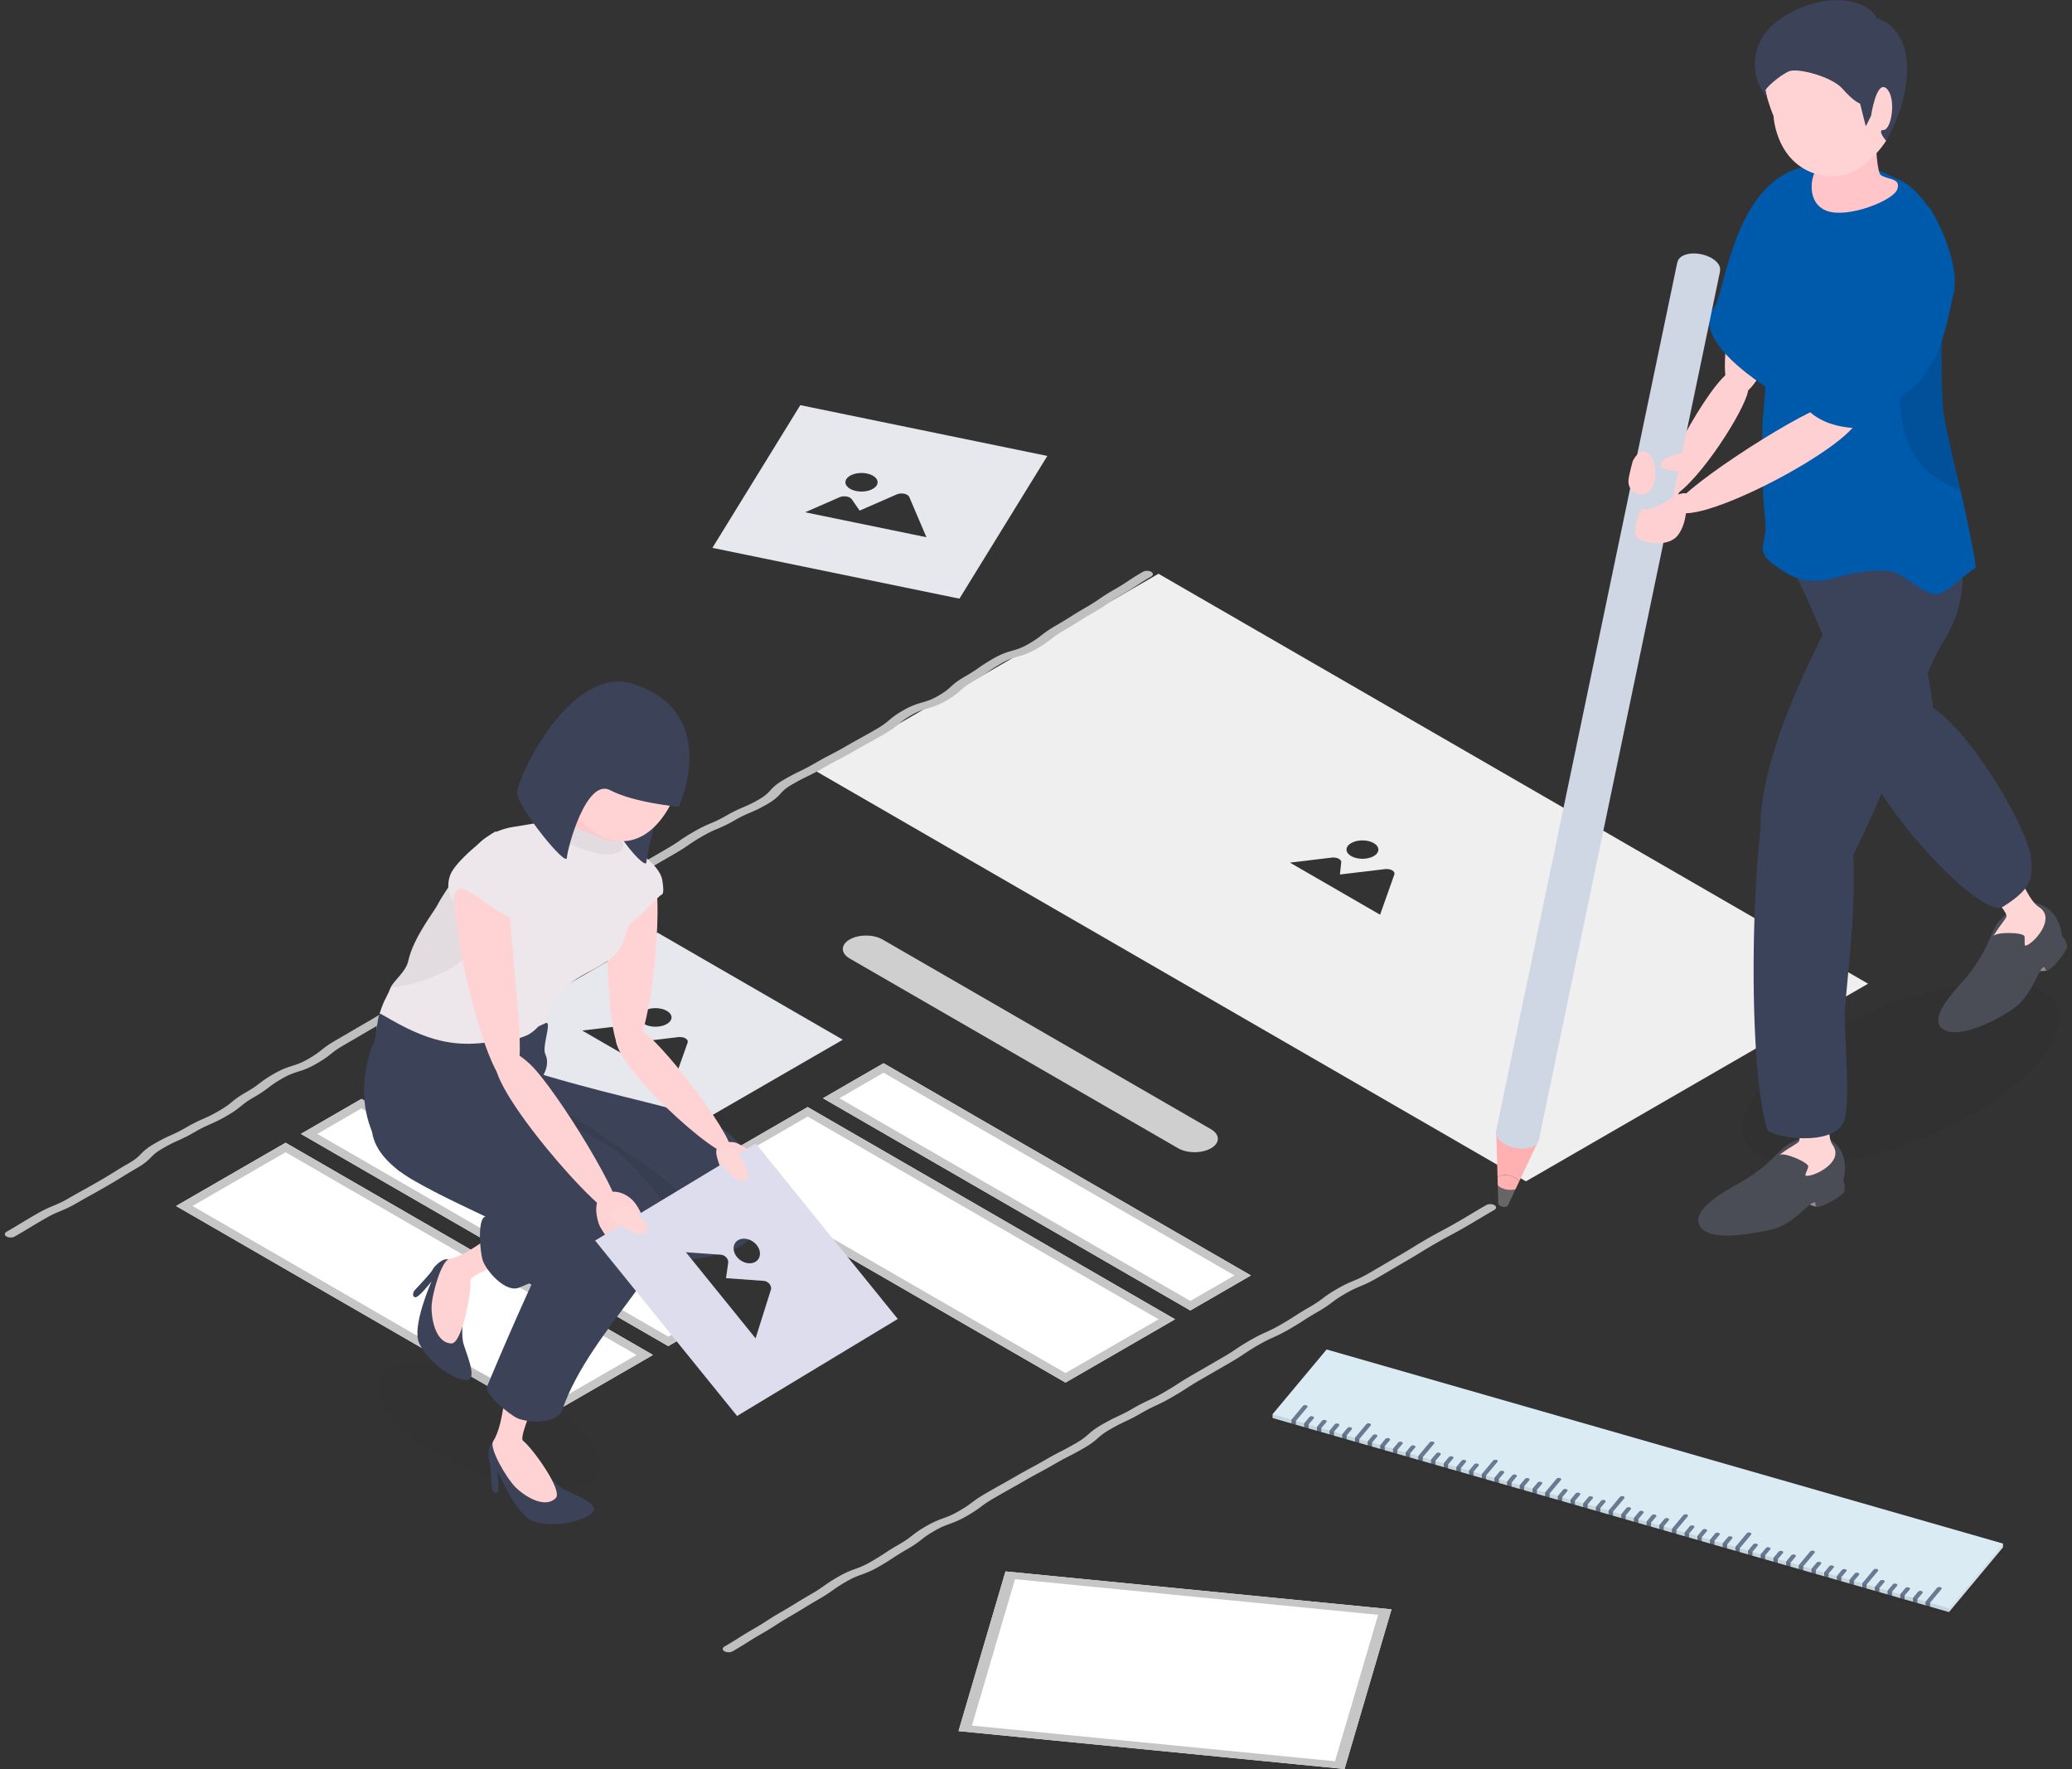 <svg width="246" height="210" fill="none" xmlns="http://www.w3.org/2000/svg"><rect width="100%" height="100%" fill="#333333" stroke="none"/><g clip-path="url(#clip0_9_11956)"><path d="M137.542 68.106l-40.617 23.46 84.246 48.662 40.617-23.46-84.246-48.662zm22.878 31.971c.739-.427 1.937-.427 2.676 0 .739.426.739 1.118 0 1.545-.739.427-1.937.427-2.676 0-.739-.427-.739-1.119 0-1.545zm3.432 8.501l-10.704-6.183 4.97-.596c.284-.034.581.011.8.121.22.11.339.273.32.441l-.156 1.445 5.361-.64c.307-.037.626.018.848.146.222.128.318.312.255.489l-1.694 4.777z" fill="#EFEFEF"/><path d="M78.053 110.701L56.04 123.416l22.013 12.715 22.012-12.715-22.013-12.715zm1.116 9.289c.746.431.746 1.129 0 1.56-.746.431-1.955.431-2.701 0s-.746-1.129 0-1.56c.746-.431 1.955-.431 2.701 0zm-10.043 2.34l5.017-.601c.288-.034.587.01.808.122.223.111.342.275.324.445l-.158 1.459 5.412-.647c.31-.037.632.019.856.148.224.129.321.315.257.494l-1.709 4.822-10.807-6.242z" fill="#E7E7EE"/><path d="M.776 146.779c-.269-.155-.269-.408 0-.563a80.096 80.096 0 001.752-1.039 78.4 78.4 0 011.78-1.054c.934-.54 1.487-.769 2.02-.992.512-.213.996-.414 1.85-.907a87.277 87.277 0 011.818-1.026c.452-.25.905-.501 1.794-1.014a49.02 49.02 0 001.73-1.039c.433-.27.865-.539 1.766-1.059.825-.477 1.117-.773 1.426-1.089.34-.345.692-.703 1.651-1.257a18.71 18.71 0 011.959-.999c.497-.224.966-.435 1.826-.932a17.692 17.692 0 011.97-.995c.502-.219.975-.428 1.83-.923.851-.491 1.193-.77 1.557-1.066.38-.309.772-.631 1.707-1.171.856-.494 1.214-.768 1.594-1.055.39-.299.795-.605 1.716-1.137.96-.555 1.586-.755 2.195-.948.545-.174 1.06-.339 1.882-.814.852-.492 1.203-.77 1.571-1.064.385-.306.782-.621 1.712-1.159.89-.513 1.33-.772 1.77-1.031.442-.26.885-.52 1.777-1.035.883-.51 1.312-.773 1.743-1.035a64.18 64.18 0 011.77-1.053c.906-.524 1.386-.768 1.867-1.013.465-.235.93-.473 1.804-.978.879-.507 1.296-.775 1.714-1.041.429-.274.858-.548 1.76-1.069a119.88 119.88 0 001.758-1.031c.44-.261.881-.524 1.775-1.041a11.335 11.335 0 012.111-.964c.529-.19 1.03-.37 1.861-.85.843-.487 1.173-.77 1.524-1.07.37-.317.753-.646 1.69-1.187a23.672 23.672 0 001.674-1.046c.421-.283.839-.566 1.748-1.092.931-.537 1.488-.762 2.026-.98.513-.208.995-.403 1.842-.892.862-.498 1.231-.767 1.624-1.051.4-.289.815-.589 1.73-1.118l3.554-2.053c.87-.502 1.268-.774 1.665-1.048.418-.285.835-.57 1.747-1.097.927-.535 1.472-.764 1.998-.986.505-.213.984-.415 1.837-.907.924-.534 1.466-.763 1.99-.987.506-.212.982-.415 1.835-.907.812-.47 1.087-.77 1.375-1.088.312-.339.663-.724 1.624-1.28a25.47 25.47 0 011.894-1.003c.469-.229.94-.457 1.808-.958.9-.52 1.374-.766 1.85-1.011.459-.24.92-.477 1.796-.983a88.39 88.39 0 011.809-1.02 81.24 81.24 0 001.787-1.009c.845-.487 1.18-.77 1.533-1.068.374-.315.761-.64 1.695-1.18.969-.56 1.648-.757 2.249-.933.558-.162 1.085-.316 1.895-.784.835-.482 1.152-.77 1.485-1.074.361-.327.733-.665 1.675-1.21a19.666 19.666 0 001.655-1.048 20.87 20.87 0 011.737-1.1c.969-.56 1.651-.758 2.254-.932.557-.16 1.085-.314 1.896-.782.852-.492 1.207-.768 1.578-1.06.389-.301.79-.614 1.717-1.15.877-.506 1.294-.772 1.712-1.037.429-.272.858-.544 1.76-1.065.868-.501 1.266-.773 1.665-1.045.415-.284.831-.569 1.741-1.094.871-.503 1.277-.773 1.682-1.042.423-.28.842-.56 1.748-1.083.269-.155.708-.155.977 0s.269.409 0 .564c-.872.504-1.278.773-1.682 1.042-.424.28-.843.56-1.749 1.083-.867.501-1.266.773-1.665 1.045-.415.284-.831.569-1.741 1.094-.879.508-1.296.773-1.714 1.039-.429.272-.858.544-1.758 1.064-.854.493-1.209.768-1.581 1.06-.389.302-.789.615-1.714 1.15-.969.559-1.652.757-2.254.93-.557.162-1.085.315-1.896.783-.865.5-1.249.766-1.651 1.046a20.81 20.81 0 01-1.741 1.103c-.835.482-1.15.77-1.484 1.073-.36.327-.732.665-1.676 1.21-.968.56-1.647.758-2.248.933-.559.162-1.085.316-1.895.784-.845.488-1.179.77-1.532 1.068-.373.315-.76.64-1.697 1.18-.894.517-1.354.77-1.809 1.021a81.24 81.24 0 00-1.787 1.008c-.902.521-1.377.767-1.852 1.012-.46.24-.92.477-1.794.982a25.62 25.62 0 01-1.896 1.004c-.469.23-.94.457-1.805.958-.815.47-1.09.77-1.377 1.088-.326.355-.662.723-1.623 1.278-.927.536-1.468.765-1.993.989a13.99 13.99 0 00-1.832.906c-.929.536-1.474.765-2 .988-.506.213-.984.414-1.835.905-.87.503-1.268.775-1.665 1.048-.417.285-.835.57-1.746 1.097l-3.555 2.053c-.862.498-1.232.767-1.624 1.051-.4.288-.815.589-1.73 1.118-.93.537-1.487.762-2.025.98-.513.208-.996.403-1.842.892-.872.504-1.274.776-1.674 1.047-.422.283-.84.566-1.75 1.091-.842.487-1.17.769-1.52 1.068-.37.318-.754.647-1.692 1.189-.944.545-1.537.758-2.11.963-.528.19-1.029.37-1.862.851-.887.512-1.326.772-1.76 1.032-.44.261-.881.524-1.774 1.04-.877.506-1.294.774-1.712 1.04-.43.274-.858.548-1.762 1.07a34.17 34.17 0 01-1.867 1.012c-.465.236-.93.474-1.804.978-.885.512-1.314.775-1.745 1.037-.434.267-.87.533-1.767 1.052-.889.513-1.33.772-1.77 1.031-.442.26-.885.52-1.777 1.035-.853.493-1.203.77-1.572 1.064-.385.306-.781.621-1.712 1.159-.959.554-1.585.754-2.19.948-.546.174-1.063.338-1.887.814-.854.494-1.213.767-1.592 1.054a13.78 13.78 0 01-1.718 1.138c-.85.491-1.194.771-1.558 1.067-.38.31-.772.632-1.705 1.17-.923.533-1.453.767-1.968.994-.503.22-.974.428-1.832.924a18.64 18.64 0 01-1.955.997c-.5.224-.969.436-1.83.934-.826.477-1.118.773-1.427 1.088-.34.346-.692.704-1.651 1.258-.881.509-1.305.773-1.728 1.037a80.35 80.35 0 01-3.587 2.087c-.452.251-.906.502-1.792 1.014-.935.54-1.486.768-2.02.99-.51.214-.995.414-1.851.909a76.68 76.68 0 00-1.753 1.038c-.44.268-.879.535-1.779 1.054-.269.156-.707.156-.976 0zm85.235 49.233c-.269-.155-.269-.408 0-.564.856-.494 1.263-.753 1.673-1.012.417-.265.837-.532 1.716-1.04.854-.493 1.256-.754 1.659-1.015.417-.27.833-.539 1.716-1.049.862-.498 1.28-.754 1.695-1.012.425-.261.849-.523 1.728-1.031.847-.489 1.215-.75 1.606-1.027.394-.28.802-.569 1.698-1.087.925-.534 1.501-.743 2.058-.946a9.677 9.677 0 001.817-.834c.853-.492 1.253-.754 1.654-1.016.413-.272.825-.543 1.71-1.054.833-.482 1.177-.75 1.537-1.036.38-.296.77-.603 1.676-1.127.925-.534 1.501-.743 2.056-.947a9.859 9.859 0 001.819-.837c.839-.484 1.196-.75 1.571-1.031.387-.289.786-.588 1.688-1.109.875-.506 1.319-.753 1.764-1.001.438-.247.879-.493 1.745-.993.879-.507 1.336-.752 1.792-.998.446-.237.893-.478 1.753-.974a35.023 35.023 0 011.823-.994c.453-.233.905-.466 1.763-.961.82-.474 1.135-.753 1.467-1.048.36-.316.728-.643 1.649-1.175.896-.518 1.4-.753 1.886-.982a19.64 19.64 0 001.781-.927c.896-.518 1.402-.752 1.888-.98.482-.224.938-.436 1.783-.924.856-.495 1.26-.757 1.665-1.019.417-.272.835-.542 1.722-1.054l3.484-2.013c.85-.491 1.243-.755 1.636-1.02.41-.276.82-.552 1.706-1.065.902-.521 1.415-.753 1.913-.979.484-.22.942-.427 1.785-.914a33.174 33.174 0 001.666-1.018c.42-.269.836-.537 1.72-1.048a13.065 13.065 0 001.57-1.035c.385-.29.783-.591 1.687-1.113.912-.527 1.45-.751 1.966-.968a13.54 13.54 0 001.802-.887c.87-.502 1.299-.754 1.728-1.009.433-.254.866-.511 1.739-1.015.866-.5 1.283-.759 1.703-1.017.427-.264.852-.528 1.733-1.037.885-.511 1.347-.755 1.808-1 .45-.24.9-.478 1.766-.978a99.51 99.51 0 001.724-1.015c.433-.259.862-.518 1.741-1.026.269-.155.707-.155.976 0 .269.156.269.409 0 .564-.87.503-1.297.758-1.722 1.015-.433.258-.862.517-1.743 1.026-.886.512-1.348.757-1.809 1.001-.45.241-.9.478-1.764.977-.866.5-1.282.758-1.701 1.016-.427.264-.853.528-1.736 1.038-.869.502-1.298.754-1.727 1.008-.433.255-.866.512-1.739 1.016-.912.526-1.45.751-1.966.968-.498.208-.969.405-1.802.887-.839.484-1.194.751-1.568 1.033-.385.291-.785.593-1.689 1.115-.856.494-1.263.755-1.667 1.017-.419.269-.837.539-1.72 1.049-.9.52-1.413.752-1.911.978-.484.22-.944.429-1.786.915-.851.492-1.242.755-1.635 1.019-.41.277-.82.553-1.708 1.066l-3.484 2.013c-.858.495-1.262.758-1.667 1.02-.417.272-.835.542-1.72 1.053-.898.518-1.403.753-1.889.981a19.12 19.12 0 00-1.781.923c-.897.518-1.4.753-1.886.981-.483.226-.935.439-1.781.928-.82.474-1.135.752-1.467 1.047-.36.316-.728.644-1.649 1.176-.885.511-1.354.753-1.823.993-.454.234-.906.466-1.764.962-.879.507-1.335.751-1.789.995-.448.239-.894.48-1.756.977-.873.505-1.318.753-1.762 1-.439.247-.879.493-1.747.994-.839.485-1.195.75-1.571 1.031-.387.29-.786.588-1.688 1.109-.924.534-1.5.744-2.055.947-.517.189-1.003.366-1.819.837-.834.482-1.177.751-1.537 1.036-.38.296-.771.603-1.677 1.127-.852.492-1.252.754-1.653 1.016-.414.272-.826.543-1.71 1.054-.925.535-1.501.744-2.058.946a9.809 9.809 0 00-1.817.834 17.45 17.45 0 00-1.606 1.027 18.48 18.48 0 01-1.699 1.087c-.862.498-1.281.756-1.697 1.013-.425.261-.849.524-1.726 1.03-.854.494-1.256.755-1.659 1.016-.417.27-.833.538-1.716 1.048-.856.495-1.262.754-1.672 1.012a40.39 40.39 0 01-1.716 1.04c-.27.156-.708.156-.977 0z" fill="#BFBFBF"/><path opacity=".05" d="M208.891 137.123c4.644 2.682 15.939.508 25.229-4.858 9.289-5.365 13.054-11.89 8.409-14.573-4.644-2.682-15.939-.507-25.228 4.858-9.29 5.366-13.055 11.89-8.41 14.573z" fill="#000"/><path d="M243.028 115.207s-.837.139-.981.011c-.144-.129.394-.672.394-.672l.409.214.178.447z" fill="#988F84"/><path d="M244.841 111.172c-.202-1.395-.701-2.733-2.044-3.538-2.244-1.345-4.423.465-5.493 1.743-1.069 1.278-.907 2.897-3.788 6.572-.728.928-5.01 4.938-2.749 6.269 1.626.958 5.182-.448 8.11-2.368 2.501-1.64 3.086-4.955 3.805-5.051.114.009.128.396.346.408.479.026 2.549-2.409 2.388-2.977-.142-.5-.179-.673-.575-1.058z" fill="#4A4C56"/><path d="M237.178 100.832c2.514 1.773 3.232 5.778 4.9 6.837 2.13 1.352-.696 4.415-1.577 4.581-.206.039-.076-.625-.136-1.083-.068-.519-3.337-.576-3.694-.05-.204.301.565-.954 1.063-1.571.201-.249.432-.597.477-.732.276-.837-4.449-5.044-5.004-5.616-.556-.572 2.885-3.132 3.971-2.366z" fill="#FFD6D6"/><path d="M210.441 63.072c10.188 17.868 9.871 30.525 16.812 28.415 6.94-2.111-3.114-29.584-8.503-36.092-5.39-6.507-8.309 7.677-8.309 7.677z" fill="#3B435A"/><path d="M220.196 84.56c-2.285 6.347 14.752 24.876 17.573 23.095 3.333-2.103 3.574-3.209 3.391-5.687-.278-3.774-9.469-19.53-14.681-19.063-7.202.646-6.283 1.655-6.283 1.655z" fill="#3B435A"/><path d="M224.696 61.156c-12.247 18.664-18.859 36.818-14.166 42.047 1.448 1.613 6.742 3.559 8.419.377 6.761-12.824 8.876-22.795 11.662-27.21 6.795-10.77-2.763-20.018-5.915-15.214z" fill="#3B435A"/><path d="M215.663 143.246s-.829-.18-.915-.353c-.087-.173.615-.478.615-.478l.3.351v.48z" fill="#988F84"/><path d="M218.843 140.172c.328-1.37.361-2.798-.588-4.044-1.585-2.082-4.28-1.209-5.747-.419-1.467.79-1.917 2.354-5.954 4.697-1.021.592-6.23 3.211-4.624 5.286 1.156 1.493 4.725 1.023 8.156.327 2.931-.595 4.703-3.458 5.406-3.279.103.05-.028.414.171.506.434.203 3.26-1.291 3.321-1.878.054-.517.083-.692-.141-1.196z" fill="#4A4C56"/><path d="M216.673 126.947c1.677 2.579-.255 7.345.902 8.947 1.477 2.046-2.283 3.842-3.162 3.669-.206-.04.161-.609.275-1.056.129-.507-2.886-1.772-3.412-1.417-.301.204.878-.676 1.569-1.064.279-.157.623-.394.714-.503.567-.675-1.148-7.115-1.452-7.852-.303-.738 3.841-1.839 4.566-.724z" fill="#FFD6D6"/><path d="M211.609 89.458c-3.613.567-4.585 35.846-1.797 44.611.288.908 8.089 2.259 9.18-1.137.682-2.123.026-9.983.026-12.152 0-5.635 5.26-33.313-7.409-31.322z" fill="#3B435A"/><path d="M199.599 56.513c-.07-1.319-.467-3.862-2.17-3.455-1.703.406-5.708 2.78-3.11 5.596 2.559 2.771 5.471 1.452 5.28-2.14z" fill="#FFD0D2"/><path d="M206.083 43.897c-2.193-.33-9.145 12.759-9.017 14.418.025.323.921 1.013 1.588.617 3.219-1.913 8.453-10.205 8.87-12.457.503-2.72-1.441-2.578-1.441-2.578z" fill="#FFD0D2"/><path d="M209.179 25.663c-1.797 2.423-6.753 20.485-3.055 21.247 2.52.518 5.883-8.349 7.974-16.351 2.144-8.208-3.123-7.32-4.919-4.896z" fill="#FFD0D2"/><path d="M211.703 47.197s-11.572-6.412-8.13-10.792c1.202-1.53 2.38-16.07 11.783-16.757 1.075-.079-.499 25.301-3.653 27.549z" fill="#005AAB"/><path opacity=".05" d="M211.554 56.57c0 .781.124 1.885-.416 1.748-.774-.195-2.806-1.113-2.76-1.588.045-.475.09-2.11.239-1.882.172.263 2.603 1.788 2.937 1.722z" fill="#fff"/><path d="M213.629 23.742l.126-.706-.126.706z" fill="#CCCCD5"/><path d="M209.002 30.256c-.122-3.239 1.667-9.808 7.04-10.853 6.725.14 7.099.955 9.528 1.988 2.429 1.033 5.007 5.2 5.237 7.794.131 1.487.225 3.514.219 4.48-.022 3.884-.879 4.959-.358 14.593.083 1.532 1.157 5.958 2.081 9.904.703 3.003 1.807 8.285 1.831 9.244-1.485.843-2.317 2.022-4.016 2.965-1.789.992-4.069-2.323-6.282-2.565-5.706-.624-8.084 3.051-12.82-.18-2.408-1.642-2.382-1.892-1.944-4.01.301-1.46-.328-3.977-.183-6.096.151-2.208-.27-5.616-.022-8.1 1.11-11.103-.189-15.925-.311-19.164z" fill="#005AAB"/><path opacity=".1" d="M225.58 46.304c.236-8.185 3.136-11.388 5.447-12.64-.023 3.885-.88 4.96-.359 14.594.083 1.532 1.158 5.958 2.081 9.904-3.452-1.096-7.395-4.05-7.169-11.858z" fill="#000"/><path d="M215.529 20.388c.475-.539 1.023-.556 1.023-.556s.011-2.11.02-2.281l6.141-.549s.131 3.466.591 3.78c.875.595 2.406.326 1.955 1.68-.451 1.353-5.872 3.478-8.353 2.576-2.48-.903-1.852-4.112-1.377-4.65z" fill="#FFC5C8"/><path d="M209.769 6.72c-1.295 2.256.794 7.043.794 7.043s.259 6.01 5.864 7.097c4.455.864 7.5-4.146 7.5-4.146s4.171-12.373-3.526-14.022c-7.697-1.65-9.336 1.773-10.632 4.029z" fill="#FFD3D4"/><path d="M213.501 1.05c5.166-2.257 8.836-.328 9.28 1.104 1.559.41 3.138 1.894 3.525 4.512.745 5.041-2.379 10.048-2.379 10.048s-1.109-1.304-.323-1.282c.995.027 1.568-3.87.369-4.931-1.199-1.062-1.834 3.26-1.834 3.26l-.622 1.232-.679-2.7s-.699-.172-2.094-1.768c-1.244-1.423-5.314-2.491-6.329-2.066-1.077.45-2.876 2.037-2.807 2.31l.197.875s-.831-.97-1.197-2.232c-.371-1.283-1.19-5.706 4.893-8.363z" fill="#3C4358"/><path d="M229.318 34.822c-.682 2.94-10.506 19.212-13.481 16.887-2.027-1.585 1.158-11.432 5.898-18.21 4.861-6.95 8.265-1.615 7.583 1.323z" fill="#FFD0D2"/><path d="M220.687 49.242c.613 3.15-20.532 14.246-21.835 11.138-.612-1.46 13.855-10.928 17.997-12.26 4.143-1.333 3.838 1.123 3.838 1.123z" fill="#FFD0D2"/><path d="M228.847 24.46c.233-.223 4.15 6.563 3.043 10.62-.62 2.272-1.282 9.451-6.779 12.27-2.585 1.326-3.135 2.9-4.766 3.448 0 0-7.413.19-7.556-6.881 0 0 5.009-14.32 5.926-16.149 0 0 9.75-2.942 10.132-3.308z" fill="#005AAB"/><path d="M178.834 143.23a.935.935 0 01-.828-.172c-.201-.18-.157-.395.1-.479a.935.935 0 01.828.173c.201.18.156.394-.1.478z" fill="#666"/><path d="M178.103 139.563c.631-.208 1.545-.017 2.041.426.095.086.168.174.219.263l2.352-4.997-5.076-1.06.158 5.521c.082-.061.184-.113.306-.153z" fill="#FFB0B0"/><path d="M177.857 140.742c-.012-.01-.021-.021-.032-.031l.059 2.071 1.172.245.882-1.874-.041.015c-.631.208-1.545.017-2.04-.426z" fill="#666"/><path d="M180.143 139.989c-.496-.443-1.41-.634-2.041-.426-.122.04-.224.092-.306.153l.028.995c.011.01.02.021.032.031.495.443 1.409.634 2.041.426l.041-.016.424-.9a1.077 1.077 0 00-.219-.263z" fill="#FFB0B0"/><path d="M204.21 32.225l-.017-.004c.106-.387-.043-.831-.499-1.24-.872-.779-2.479-1.115-3.59-.749-.581.191-.895.539-.953.936l-.017-.003-21.496 103.03.024.005c-.117.392.025.843.489 1.258.871.78 2.479 1.115 3.589.75.592-.195.902-.552.951-.958l.024.005 21.495-103.03z" fill="#CED7E3"/><path d="M193.871 54.677c.579-1.064 1.541-1.736 2.309-.171.767 1.565.258 4.127-1.149 4.145-1.407.017-1.671-.906-1.696-1.47-.026-.563.536-2.504.536-2.504zm6.376-.943c-1.592 0-4.287 1.326-2.537 1.923s2.789.078 2.79-.563c0-.642-.253-1.36-.253-1.36zm-1.258 5.026c-.833.654-3.137 1.956-3.79 1.685-.653-.27-1.284 2.547-.969 3.224.316.676 3.695 1.51 4.979-.136 1.285-1.645 1.042-4.592 1.019-4.885-.022-.294-1.239.112-1.239.112z" fill="#FFD0D2"/><path d="M139.876 136.302l-39.001-22.528c-1.08-.623-1.08-1.632 0-2.255 1.079-.624 2.826-.624 3.905 0l39.001 22.527c1.08.623 1.08 1.632 0 2.256-1.079.623-2.826.623-3.905 0z" fill="#CFCFCF"/><path d="M159.631 209.985l-45.829-4.5 5.577-18.953 45.83 4.501-5.578 18.952z" fill="#fff"/><path d="M163.617 191.686l-5.115 17.38-43.108-4.234 5.115-17.38 43.108 4.234zm1.592-.653l-45.83-4.501-5.577 18.953 45.83 4.5 5.577-18.952z" fill="#C6C6C6"/><path d="M141.32 155.556l-43.614-25.192 7.194-4.155 43.614 25.192-7.194 4.155z" fill="#fff"/><path d="M146.561 151.401l-5.241 3.027-41.661-24.064 5.241-3.028 41.661 24.065zm1.953 0L104.9 126.208l-7.194 4.156 43.614 25.192 7.194-4.155z" fill="#C6C6C6"/><path d="M126.502 164.115l-43.614-25.192 13.003-7.511 43.614 25.192-13.003 7.511z" fill="#fff"/><path d="M137.553 156.604l-11.051 6.383-41.662-24.064 11.05-6.383 41.663 24.064zm1.952 0l-43.614-25.192-13.003 7.511 43.614 25.192 13.003-7.511z" fill="#C6C6C6"/><path d="M95.016 48.093L84.58 65.033l29.328 6.03 10.438-16.941-29.329-6.03zm7.909 8.113c.994.204 1.513.835 1.159 1.41-.354.574-1.446.874-2.44.67-.994-.205-1.513-.836-1.16-1.41.354-.575 1.447-.874 2.441-.67zm-7.333 4.603l4.085-1.786c.234-.103.538-.136.82-.09.283.045.514.164.623.321l.942 1.358 4.408-1.926c.252-.11.584-.14.883-.079.298.062.524.205.599.383l2.038 4.78-14.398-2.96z" fill="#E7E7EE"/><path d="M79.338 159.788l-43.614-25.192 7.193-4.155 43.614 25.192-7.193 4.155z" fill="#fff"/><path d="M84.579 155.633l-5.241 3.027-41.662-24.064 5.241-3.027 41.662 24.064zm1.953 0l-43.615-25.192-7.193 4.155 43.614 25.192 7.194-4.155z" fill="#C6C6C6"/><path d="M64.52 168.348l-43.615-25.192 13.003-7.511 43.615 25.192-13.004 7.511z" fill="#fff"/><path d="M75.57 160.837l-11.05 6.383-41.662-24.065 11.05-6.383 41.662 24.065zm1.953 0l-43.614-25.192-13.004 7.51 43.615 25.193 13.003-7.511z" fill="#C6C6C6"/><path d="M77.59 103.948c1.377 2.562-.4 21.303-2.973 21.303-2.573.001-2.188-9.326-2.944-17.194-.776-8.069 4.541-6.671 5.918-4.109z" fill="#FFD3D4"/><path d="M73.66 100.01c1.174.34 4.658 2.49 4.974 4.481.286 1.806-.015 1.652-.25 1.812-.206.142-3.87 4.024-4.723 4.116-.854.092 0-10.409 0-10.409z" fill="#EDE6EB"/><path opacity=".05" d="M46.282 162.548c3.234-1.868 11.099-.354 17.566 3.382 6.468 3.735 9.09 8.278 5.856 10.146-3.234 1.868-11.099.353-17.566-3.382-6.468-3.736-9.09-8.279-5.855-10.146z" fill="#1A1A1A"/><path d="M51.927 107.444c.91-1.775 3.645-5.394 4.49-6.763.672-1.088 2.486-2.208 4.48-2.514 3.41-.523 4.307-.998 9.715-.182.917.139 4.635 1.56 5.946 3.797 1.768 3.017-1.083 5.095-2.44 9.678-1.358 4.584-8.428 3.19-9.504 10.753-1.12 7.872-11.03 7.683-14.958 6.645-3.928-1.037-1.696-3.164-3.775-3.732-2.078-.568-1.068-4.824-.064-6.676.184-.339.368-.733.551-1.196.314-.796 1.819-1.881 2.1-3.172.61-2.787 3.044-5.828 3.459-6.638z" fill="#EDE6EB"/><path opacity=".05" d="M59.657 105.568c-1.279 7.985-7.411 10.895-13.289 11.686.314-.796 1.819-1.881 2.1-3.172.61-2.786 2.966-5.704 3.46-6.638.93-1.763 3.645-5.394 4.49-6.763 2.085 1.291 3.572 2.814 3.24 4.887z" fill="#000"/><path d="M54.966 159.248c.205 1.045 1.831 4.42.508 4.558-1.324.139-4.548-1.901-5.707-4.366-.924-1.963 1.469-7.338 1.469-7.338s-1.511 1.947-1.927 1.89c-.416-.058-.268-.625-.085-.826.183-.202 2.013-2.115 2.137-2.449.125-.334 1.031-1.222 1.58-1.231.55-.008 1.336-.071 2.233.768.896.84-.667 6.641-.208 8.994z" fill="#3C4358"/><path d="M61.817 144.918c-2.857.749-5.778 3.991-8.479 4.531-.895.179-2.045 4.037-2.101 5.69-.037 1.077.351 4.254 2.35 4.334 1.279.052 2.417-6.189 2.262-7.503-.099-.84 7.668-3.356 8.36-3.684.691-.328-1.158-3.691-2.392-3.368z" fill="#FFD3D4"/><path d="M83.942 133.61s-10.328 4.663-26.364 10.816c-.91.349-.596 4.215-.256 5.208.414 1.213 2.734 3.94 4.38 3.185 9.443-4.329 25.774-1.349 27.878-6.694 2.563-6.515-5.638-12.515-5.638-12.515z" fill="#3C4358"/><path d="M61.807 126.775c19.82 6.18 25.09 4.306 27.989 13.06 1.683 5.085-2.745 9.397-4.415 8.707-6.138-2.535-11.186-6.812-20.434-12.16-12.448-7.199-9.335-11.538-3.14-9.607z" fill="#3C4358"/><path opacity=".1" d="M61.36 129.582c-.035-1.852 13.097 7.09 16.791 9.816 4.842 3.575 6.656 7.461-.161 10.265-6.818 2.804-11.44 2.187-5.16-.662 6.279-2.85 6.372-1.272 5.528-4.247-.845-2.976-16.949-12.459-16.999-15.172z" fill="#1A1A1A"/><path d="M66.76 176.682c.897.572 4.462 1.72 3.65 2.775-.813 1.055-4.513 1.984-7.096 1.125-2.059-.684-4.3-6.125-4.3-6.125s.367 2.437.04 2.699c-.329.263-.638-.236-.657-.507-.02-.272-.143-2.917-.299-3.238-.156-.32-.174-1.589.199-1.994.373-.404.869-1.017 2.095-1.087 1.225-.071 4.347 5.062 6.368 6.352z" fill="#3C4358"/><path d="M61.11 161.837c-1.428 2.586-1.096 6.938-2.567 9.267-.488.772 1.513 4.265 2.67 5.447.755.769 3.323 2.678 4.759 1.285.919-.892-2.814-6.019-3.873-6.813-.676-.507 2.858-7.87 3.098-8.597.24-.728-3.47-1.707-4.088-.589z" fill="#FFD3D4"/><path d="M70.094 138.045s-5.661 10.661-12.264 26.524c-.374.899 2.641 3.338 3.593 3.777 1.165.536 4.739.735 5.327-.978 3.377-9.827 14.749-18.396 12.33-23.606-2.95-6.349-8.986-5.717-8.986-5.717z" fill="#3C4358"/><path d="M56.364 126.955c17.107 10.607 14.845 6.819 21.416 14.442 3.496 4.056-.274 11.275-3.679 11.227-2.333-.034-2.422-.113-5.242-2.142-5.206-3.745-13.765-6.906-19.764-10.375-12.448-7.199 1.753-16.572 7.269-13.152z" fill="#3C4358"/><path d="M62.793 129.711s2.955-2.436 1.949-4.575c-.409-.866.694-3.607.164-3.723-.28-.061-6.158 3.683-12.702 2.091-3.73-.908-6.957-3.29-7.132-3.179-.174.111-.55 3.025-.55 3.025-4.161 9.962 2.95 15.712 2.95 15.712l15.321-9.351z" fill="#3C4358"/><path d="M64.401 121.222c-.184.295-.237.167-.442.532-.204.365-1.052 1.043-1.574 1.215-.11.037-2.623 1.03-3.695.879-.427-.06-3.672-.439-3.583-.579.481-.754 8.74-2.069 8.89-2.235.224-.249.404.188.404.188z" fill="#EDE6EB"/><path d="M73.262 97.115c.047 1.493.53 3.256-.662 3.55-1.193.295-3.563-.872-4.325-1.635-.762-.764.272-3.261.653-3.5.382-.24 4.334 1.585 4.334 1.585z" fill="#FFC9CA"/><path d="M81.11 91.96c-.363.66-1.166 1.34-1.475 1.731-1.774 2.243-2.85 7.947-2.894 8.678-.072 1.158-6.431-6.058-4.982-9.944.388-1.041 2.255-6.257 5.856-9.267 0 0 3.858 8.142 3.495 8.802z" fill="#3C4358"/><path d="M73.796 99.684s-.216-.535-.33-.52c-.116.015-.222.683-.792.741-.57.059-4.654-1.97-4.805-1.897-.151.073-1.831 1.318-1.556 1.516.274.198 4.33 2.175 6.32 1.877 1.989-.297 1.163-1.717 1.163-1.717z" fill="#EDE6EB"/><path opacity=".05" d="M73.796 99.684s-.216-.535-.33-.52c-.116.015-.222.683-.792.741-.57.059-4.654-1.97-4.805-1.897-.151.073-1.831 1.318-1.556 1.516.274.198 4.33 2.175 6.32 1.877 1.989-.297 1.163-1.717 1.163-1.717z" fill="#000"/><path d="M80.376 93.736c-1.398 3.908-4.41 7.186-8.317 5.788-3.907-1.399-6.68-6.574-5.282-10.483a7.512 7.512 0 019.605-4.545c3.907 1.398 5.391 5.33 3.994 9.24z" fill="#FFD3D4"/><path d="M80.593 95.766s-5.294-.465-8.14-1.964c-2.844-1.5-5.08 6.861-5.151 8.019-.072 1.158-5.772-5.894-5.89-7.64-.118-1.747 6.35-15.354 13.734-13.003 10.603 3.377 5.447 14.588 5.447 14.588z" fill="#3C4358"/><path d="M73.187 122.87c-1.272 2.882 12.514 15.323 13.582 14.027.957-1.16-7.482-12.357-10.338-14.388-2.855-2.031-3.244.361-3.244.361zm-19.096-16.944c-.954 2.862 3.776 23.064 6.32 22.668 2.542-.395.68-11.07.18-19.326-.513-8.468-5.546-6.204-6.5-3.342z" fill="#FFD3D4"/><path d="M58.965 125.665c-1.908 2.58 13.035 19.719 14.49 18.714 1.302-.9-7.376-15.09-10.543-18.076-3.166-2.987-3.947-.638-3.947-.638z" fill="#FFD3D4"/><path d="M75.407 142.82c-.625-.848-2.106-1.818-3.648-1.125-1.6.72-.804 3.417-.508 3.933 2.018 3.503 3.48 3.101 4.833 2.634 1.354-.466.625-3.676-.677-5.442z" fill="#FFD3D4"/><path d="M61 108.706c-.48 1.076-5.29-3.461-6.374-3.234-.862.181-.764 1.603-.764 1.603s-1.081-1.319-.425-3.17c.594-1.677 4.445-4.68 5.31-5.168.864-.488 3.716 6.687 2.252 9.969z" fill="#EDE6EB"/><path d="M85.077 137.141c-.334-1.469 1.28-1.73 2.155-1.529.875.201 3.58 2.065 3.713 3.898.133 1.834-2.627 2.563-3.886 1.325-1.259-1.237-1.747-2.661-1.982-3.694z" fill="#FFD3D4"/><path d="M89.735 135.74l16.855 20.824-19.079 11.517-16.855-20.823 19.079-11.518zm-8.303 12.902l8.275 10.224 1.817-5.771c.068-.213.007-.468-.164-.679a1 1 0 00-.688-.373l-4.475-.321.257-1.823a.777.777 0 00-.185-.587.988.988 0 00-.69-.372l-4.147-.298zm8.402-.853c-.572-.706-1.558-.962-2.206-.571-.646.39-.707 1.278-.135 1.984.57.705 1.558.961 2.203.571.648-.391.709-1.279.138-1.984z" fill="#DDE"/><path d="M73.105 144.896c1.576 1.473 3.123 1.933 3.704 1.211.58-.722-1.548-2.443-2.377-2.827-.83-.385-2.545.478-1.327 1.616zm12.438-7.217c.96 1.931 2.249 2.904 3.045 2.431.797-.472-.594-2.83-1.236-3.481-.643-.651-2.552-.443-1.81 1.05z" fill="#FFD6D6"/><path opacity=".05" d="M157.26 160.483l-6.609 8.088 80.889 23.205 6.609-8.088-80.889-23.205z" fill="#000"/><path d="M155.203 167.037c.069-.083.011-.181-.124-.22-.14-.041-.309-.006-.378.076l-1.356 1.625.001.453.502.144-.002-.453 1.357-1.625zm.638 1.1c-.14-.041-.306-.009-.375.073l-.617.74.001.452.506.145-.001-.452.617-.74c.069-.082.009-.178-.131-.218zm1.504.431c-.135-.039-.301-.007-.37.075l-.618.739.002.453.501.144-.001-.453.617-.739c.069-.083.009-.179-.131-.219zm1.51.433c-.14-.04-.307-.009-.375.073l-.618.74.002.453.501.143-.001-.452.617-.74c.069-.082.009-.178-.126-.217zm1.504.431c-.14-.04-.307-.008-.376.074l-.617.74.002.452.506.145-.002-.452.617-.74c.069-.082.01-.178-.13-.219zm2.374-.235c.069-.082.012-.181-.128-.221-.136-.039-.304-.005-.373.077l-1.357 1.625.001.453.502.144-.002-.453 1.357-1.625zm.638 1.1c-.14-.04-.306-.009-.375.073l-.617.74.001.452.502.144-.002-.452.618-.74c.068-.082.009-.178-.127-.217zm1.504.431c-.14-.04-.306-.008-.375.074l-.617.739.001.453.506.145-.001-.452.617-.74c.069-.082.009-.178-.131-.219zm1.504.432c-.135-.039-.301-.008-.37.075l-.617.739.001.453.501.144-.001-.453.617-.739c.069-.083.009-.179-.131-.219zm1.51.433c-.14-.041-.306-.009-.375.073l-.618.74.002.452.501.144-.001-.453.617-.739c.069-.082.009-.179-.126-.217zm2.374-.236c.069-.082.011-.181-.129-.221-.14-.04-.308-.006-.377.076l-1.357 1.625.002.453.506.145-.002-.453 1.357-1.625zm.634 1.099c-.135-.039-.302-.008-.371.075l-.617.739.002.453.501.143-.001-.452.617-.74c.069-.082.009-.178-.131-.218zm1.508.432c-.14-.04-.306-.008-.375.074l-.617.74.002.452.501.144-.002-.453.618-.739c.069-.082.009-.179-.127-.218zm1.505.432c-.14-.04-.306-.009-.375.074l-.617.739.001.453.506.145-.001-.453.617-.739c.069-.083.009-.179-.131-.219zm1.504.431c-.136-.038-.302-.007-.371.075l-.617.74.001.453.502.143-.002-.452.617-.74c.069-.082.01-.178-.13-.219zm2.375-.235c.069-.082.011-.181-.124-.22-.14-.04-.309-.006-.378.076l-1.356 1.625.001.453.501.144-.001-.453 1.357-1.625zm.638 1.1c-.14-.04-.306-.009-.375.073l-.617.74.001.453.506.145-.002-.453.618-.739c.069-.083.009-.179-.131-.219zm1.504.431c-.135-.039-.301-.007-.37.075l-.618.74.002.452.501.144-.001-.452.617-.74c.069-.082.009-.178-.131-.219zm1.509.433c-.14-.04-.307-.008-.375.074l-.618.739.002.453.501.144-.001-.453.617-.739c.069-.083.009-.179-.126-.218zm1.505.432c-.141-.04-.307-.009-.376.073l-.617.74.002.452.505.146-.001-.453.617-.739c.069-.083.01-.179-.13-.219zm2.374-.236c.069-.082.011-.181-.129-.221-.135-.039-.303-.005-.372.077l-1.357 1.625.001.453.502.144-.002-.453 1.357-1.625zm.638 1.1c-.14-.04-.306-.009-.375.074l-.617.739.001.453.502.144-.002-.453.617-.74c.069-.082.01-.178-.126-.217zm1.504.432c-.14-.041-.306-.009-.375.073l-.617.74.001.452.506.146-.001-.453.617-.74c.069-.082.009-.178-.131-.218zm1.504.431c-.135-.039-.301-.007-.37.075l-.617.739.001.453.501.144-.001-.453.617-.739c.069-.083.009-.179-.131-.219zm1.509.433c-.14-.04-.306-.009-.375.074l-.618.739.002.453.501.143-.001-.452.617-.74c.069-.082.009-.178-.126-.217zm2.375-.236c.069-.082.011-.181-.129-.221-.14-.04-.308-.006-.377.076l-1.357 1.625.002.453.506.145-.002-.453 1.357-1.625zm.634 1.099c-.135-.039-.302-.007-.371.075l-.617.739.002.453.501.144-.002-.453.618-.739c.069-.083.009-.179-.131-.219zm1.508.433c-.14-.04-.306-.009-.375.073l-.617.74.001.453.502.143-.002-.452.618-.74c.069-.082.009-.178-.127-.217zm1.504.431c-.14-.04-.306-.008-.375.074l-.617.739.001.453.506.145-.001-.452.617-.74c.069-.082.009-.178-.131-.219zm1.505.432c-.136-.039-.302-.008-.371.075l-.617.739.001.453.502.144-.002-.453.617-.739c.069-.083.01-.179-.13-.219zm2.375-.236c.069-.082.011-.181-.124-.22-.14-.04-.309-.006-.378.077l-1.356 1.625.001.452.501.144-.001-.453 1.357-1.625zm.638 1.1c-.14-.04-.306-.009-.375.074l-.617.739.001.453.506.145-.002-.453.618-.739c.069-.083.009-.179-.131-.219zm1.504.432c-.135-.039-.302-.008-.37.075l-.618.739.002.453.501.143-.001-.452.617-.74c.069-.082.009-.178-.131-.218zm1.509.433c-.14-.041-.307-.009-.376.073l-.617.74.002.452.501.144-.001-.453.617-.739c.069-.082.009-.179-.126-.217zm1.504.431c-.141-.04-.307-.009-.376.074l-.617.739.002.453.505.145-.001-.453.617-.739c.069-.083.01-.179-.13-.219zm2.374-.235c.069-.083.011-.182-.129-.222-.135-.039-.304-.005-.372.078l-1.357 1.625.001.453.502.143-.002-.452 1.357-1.625zm.639 1.099c-.14-.04-.306-.008-.375.074l-.617.739.001.453.502.144-.002-.453.617-.739c.069-.082.01-.179-.126-.218zm1.504.432c-.14-.04-.306-.009-.375.074l-.617.739.001.453.506.145-.001-.453.617-.739c.069-.083.009-.179-.131-.219zm1.504.431c-.135-.038-.301-.007-.37.075l-.618.74.002.452.501.144-.001-.452.617-.74c.069-.082.009-.179-.131-.219zm1.509.433c-.14-.04-.307-.009-.375.074l-.618.739.002.453.501.144-.001-.453.617-.739c.069-.083.009-.179-.126-.218zm2.374-.235c.069-.082.011-.181-.129-.222-.14-.04-.308-.006-.377.077l-1.357 1.625.002.453.506.145-.002-.453 1.357-1.625zm.635 1.098c-.136-.039-.302-.007-.371.075l-.617.74.001.452.502.144-.002-.453.618-.739c.069-.082.009-.179-.131-.219zm1.508.433c-.14-.04-.306-.009-.375.074l-.617.739.001.453.502.144-.002-.453.618-.739c.069-.083.009-.179-.127-.218zm1.504.432c-.14-.041-.306-.009-.375.073l-.617.74.001.452.506.146-.001-.453.617-.74c.069-.082.009-.178-.131-.218zm1.505.431c-.136-.039-.302-.007-.371.075l-.617.74.001.452.501.144-.001-.453.617-.739c.069-.082.01-.179-.13-.219zm2.374-.235c.068-.083.011-.182-.124-.22-.14-.041-.309-.006-.378.076l-1.356 1.625.001.453.501.144-.001-.453 1.357-1.625zm.639 1.1c-.14-.041-.306-.009-.375.073l-.618.74.002.452.506.145-.002-.452.618-.74c.068-.082.009-.178-.131-.218zm1.504.431c-.135-.039-.302-.007-.37.075l-.618.739.002.453.501.144-.001-.453.617-.739c.069-.083.009-.179-.131-.219zm1.509.433c-.14-.04-.307-.009-.376.073l-.617.74.002.453.501.143-.001-.452.617-.74c.069-.082.009-.178-.126-.217zm1.503.431c-.14-.04-.306-.008-.375.074l-.617.739.001.453.506.145-.001-.452.617-.74c.069-.082.009-.178-.131-.219zm2.246-.457c-.135-.038-.304-.004-.372.078l-1.357 1.625.001.453.502.144-.002-.453 1.357-1.625c.069-.082.011-.181-.129-.222z" fill="#697A94"/><path d="M237.809 183.677l-.002-.453-80.305-23.038-3.949 4.729-2.467 2.955.001.453 2.259.648-.001-.453 1.356-1.625c.069-.083.238-.117.378-.076.135.038.193.137.124.22l-1.357 1.625.001.453 1.003.287-.001-.452.617-.74c.069-.082.235-.114.375-.074.14.041.2.137.131.219l-.617.74.001.452 1.003.288-.002-.453.618-.739c.069-.082.235-.114.37-.075.14.04.2.136.131.219l-.617.739.001.453 1.003.288-.001-.453.617-.739c.069-.083.235-.114.375-.074.136.039.195.135.126.217l-.617.74.001.453 1.003.287-.001-.452.617-.74c.069-.082.235-.114.375-.074.14.041.2.137.131.219l-.617.74.001.452 1.003.288-.001-.453 1.356-1.625c.069-.082.238-.116.373-.077.14.04.198.139.129.221l-1.357 1.625.001.453 1.003.288-.001-.453.617-.74c.069-.082.235-.113.375-.073.136.039.195.135.127.217l-.618.74.002.452 1.002.288-.001-.453.617-.739c.069-.082.235-.114.375-.074.14.04.2.137.131.219l-.617.74.001.452 1.003.288-.001-.453.617-.739c.069-.083.235-.114.371-.075.14.04.199.136.13.219l-.617.739.002.453 1.002.287-.001-.452.617-.74c.069-.082.235-.114.375-.073.136.038.196.135.127.217l-.618.74.002.452 1.003.288-.002-.453 1.357-1.625c.069-.082.237-.116.377-.076.14.04.198.139.129.221l-1.357 1.625.002.453 1.002.288-.001-.453.617-.739c.069-.083.235-.114.371-.075.14.04.199.136.131.218l-.618.74.002.453 1.003.287-.002-.452.617-.74c.069-.082.235-.114.376-.074.135.039.195.135.126.218l-.618.739.002.453 1.003.288-.002-.453.618-.739c.069-.083.235-.114.375-.074.14.04.199.136.131.219l-.618.739.002.453 1.002.288-.001-.453.617-.74c.069-.082.235-.113.371-.075.14.041.2.137.131.219l-.618.74.002.453 1.003.287-.002-.453 1.357-1.625c.069-.082.237-.116.377-.076.136.039.193.138.124.22l-1.356 1.625.001.453 1.003.288-.002-.453.618-.739c.069-.083.235-.114.375-.074.14.04.199.136.131.219l-.618.739.002.453 1.003.288-.002-.453.617-.74c.069-.082.236-.114.371-.075.14.041.2.137.131.219l-.618.74.002.452 1.003.288-.002-.453.618-.739c.069-.083.235-.114.375-.074.135.039.195.135.126.218l-.617.739.001.453 1.003.288-.001-.453.617-.74c.069-.082.235-.113.375-.073.14.04.2.136.131.219l-.618.739.002.453 1.003.287-.002-.452 1.357-1.625c.069-.083.237-.117.373-.078.14.04.197.139.129.221l-1.357 1.626.001.452 1.003.288-.001-.453.617-.739c.069-.083.235-.114.375-.074.135.039.195.135.126.218l-.617.739.001.453 1.003.288-.001-.453.617-.74c.069-.082.235-.114.375-.073.14.04.2.136.131.218l-.617.74.001.453 1.003.287-.002-.452.618-.74c.069-.082.235-.114.37-.075.14.04.2.137.131.219l-.617.739.001.453 1.003.288-.001-.453.617-.739c.069-.083.235-.114.375-.074.136.039.195.135.126.217l-.617.74.001.453 1.003.287-.001-.452 1.357-1.626c.069-.082.237-.116.377-.076.14.04.197.139.129.222l-1.357 1.625.001.452 1.003.288-.001-.453.617-.739c.069-.082.235-.114.371-.075.14.04.199.136.13.219l-.617.739.001.453 1.003.288-.001-.453.617-.74c.069-.082.235-.113.375-.073.136.039.195.135.127.217l-.618.74.002.453 1.002.287-.001-.453.617-.739c.069-.082.235-.114.375-.074.141.04.2.137.131.219l-.617.74.001.452 1.003.288-.001-.453.617-.739c.069-.083.235-.114.371-.075.14.04.199.136.13.219l-.617.739.002.453 1.002.288-.001-.453 1.357-1.625c.069-.083.237-.117.377-.077.136.039.193.138.124.22l-1.357 1.626.002.452 1.003.288-.002-.453.617-.739c.069-.083.236-.114.376-.074.14.04.199.137.13.219l-.617.739.001.453 1.003.288-.001-.453.617-.739c.069-.083.235-.114.371-.075.14.04.199.136.131.219l-.618.739.002.453 1.003.287-.002-.452.617-.74c.069-.082.235-.114.376-.073.135.038.195.135.126.217l-.618.74.002.452 1.003.288-.002-.453.618-.739c.068-.083.235-.114.375-.074.14.04.199.136.131.219l-.618.739.002.453 1.002.288-.001-.453 1.357-1.625c.069-.083.237-.117.373-.078.14.04.197.139.128.222l-1.357 1.625.002.453 1.003.287-.002-.452.618-.74c.068-.082.235-.114.375-.074.135.039.195.136.126.218l-.617.739.001.453 1.003.288-.002-.453.618-.739c.069-.083.235-.114.375-.074.14.04.2.136.131.219l-.618.739.002.453 1.003.288-.002-.453.618-.739c.068-.083.235-.114.37-.075.14.04.2.136.131.218l-.617.74.001.453 1.003.287-.002-.453.618-.739c.069-.082.235-.114.375-.074.135.039.195.135.126.218l-.617.739.001.453 1.003.288-.001-.453 1.356-1.625c.069-.083.238-.117.378-.077.14.041.197.139.128.222l-1.357 1.625.002.453 1.003.288-.002-.453.618-.74c.068-.082.235-.114.37-.075.14.04.2.137.131.219l-.617.74.001.452 1.003.288-.002-.453.618-.739c.069-.083.235-.114.375-.074.135.039.195.135.126.218l-.617.739.001.453 1.003.288-.001-.453.617-.74c.069-.082.235-.113.375-.073.14.04.2.136.131.218l-.617.74.001.453 1.003.287-.002-.452.618-.74c.069-.082.235-.114.37-.075.14.04.2.137.131.219l-.617.739.001.453 1.003.288-.001-.453 1.356-1.625c.069-.082.238-.117.378-.076.135.039.193.137.124.22l-1.357 1.625.001.453 1.003.287-.001-.452.617-.74c.069-.082.235-.114.375-.073.14.04.2.136.131.218l-.617.74.001.453 1.003.287-.002-.452.618-.74c.069-.082.235-.114.37-.075.14.04.2.136.131.219l-.617.739.001.453 1.003.288-.001-.453.617-.739c.069-.083.235-.114.375-.074.136.039.195.135.126.217l-.617.74.002.453 1.002.287-.001-.452.617-.74c.069-.082.235-.114.375-.074.14.041.2.137.131.219l-.617.74.001.452 1.003.288-.001-.453 1.356-1.625c.069-.082.238-.116.373-.077.14.04.198.139.129.221l-1.357 1.625.001.453 2.259.648 2.467-2.955 3.949-4.729z" fill="#DBEBF4"/><path opacity=".05" d="M237.807 183.224l-3.948 4.729-2.467 2.955.001.453 2.467-2.955 3.949-4.729-.002-.453z" fill="#000"/><path opacity=".1" d="M151.086 167.87l80.306 23.038.001.453-80.306-23.038-.001-.453z" fill="#000"/></g><defs><clipPath id="clip0_9_11956"><path fill="#fff" transform="translate(.574)" d="M0 0h244.851v210H0z"/></clipPath></defs></svg>